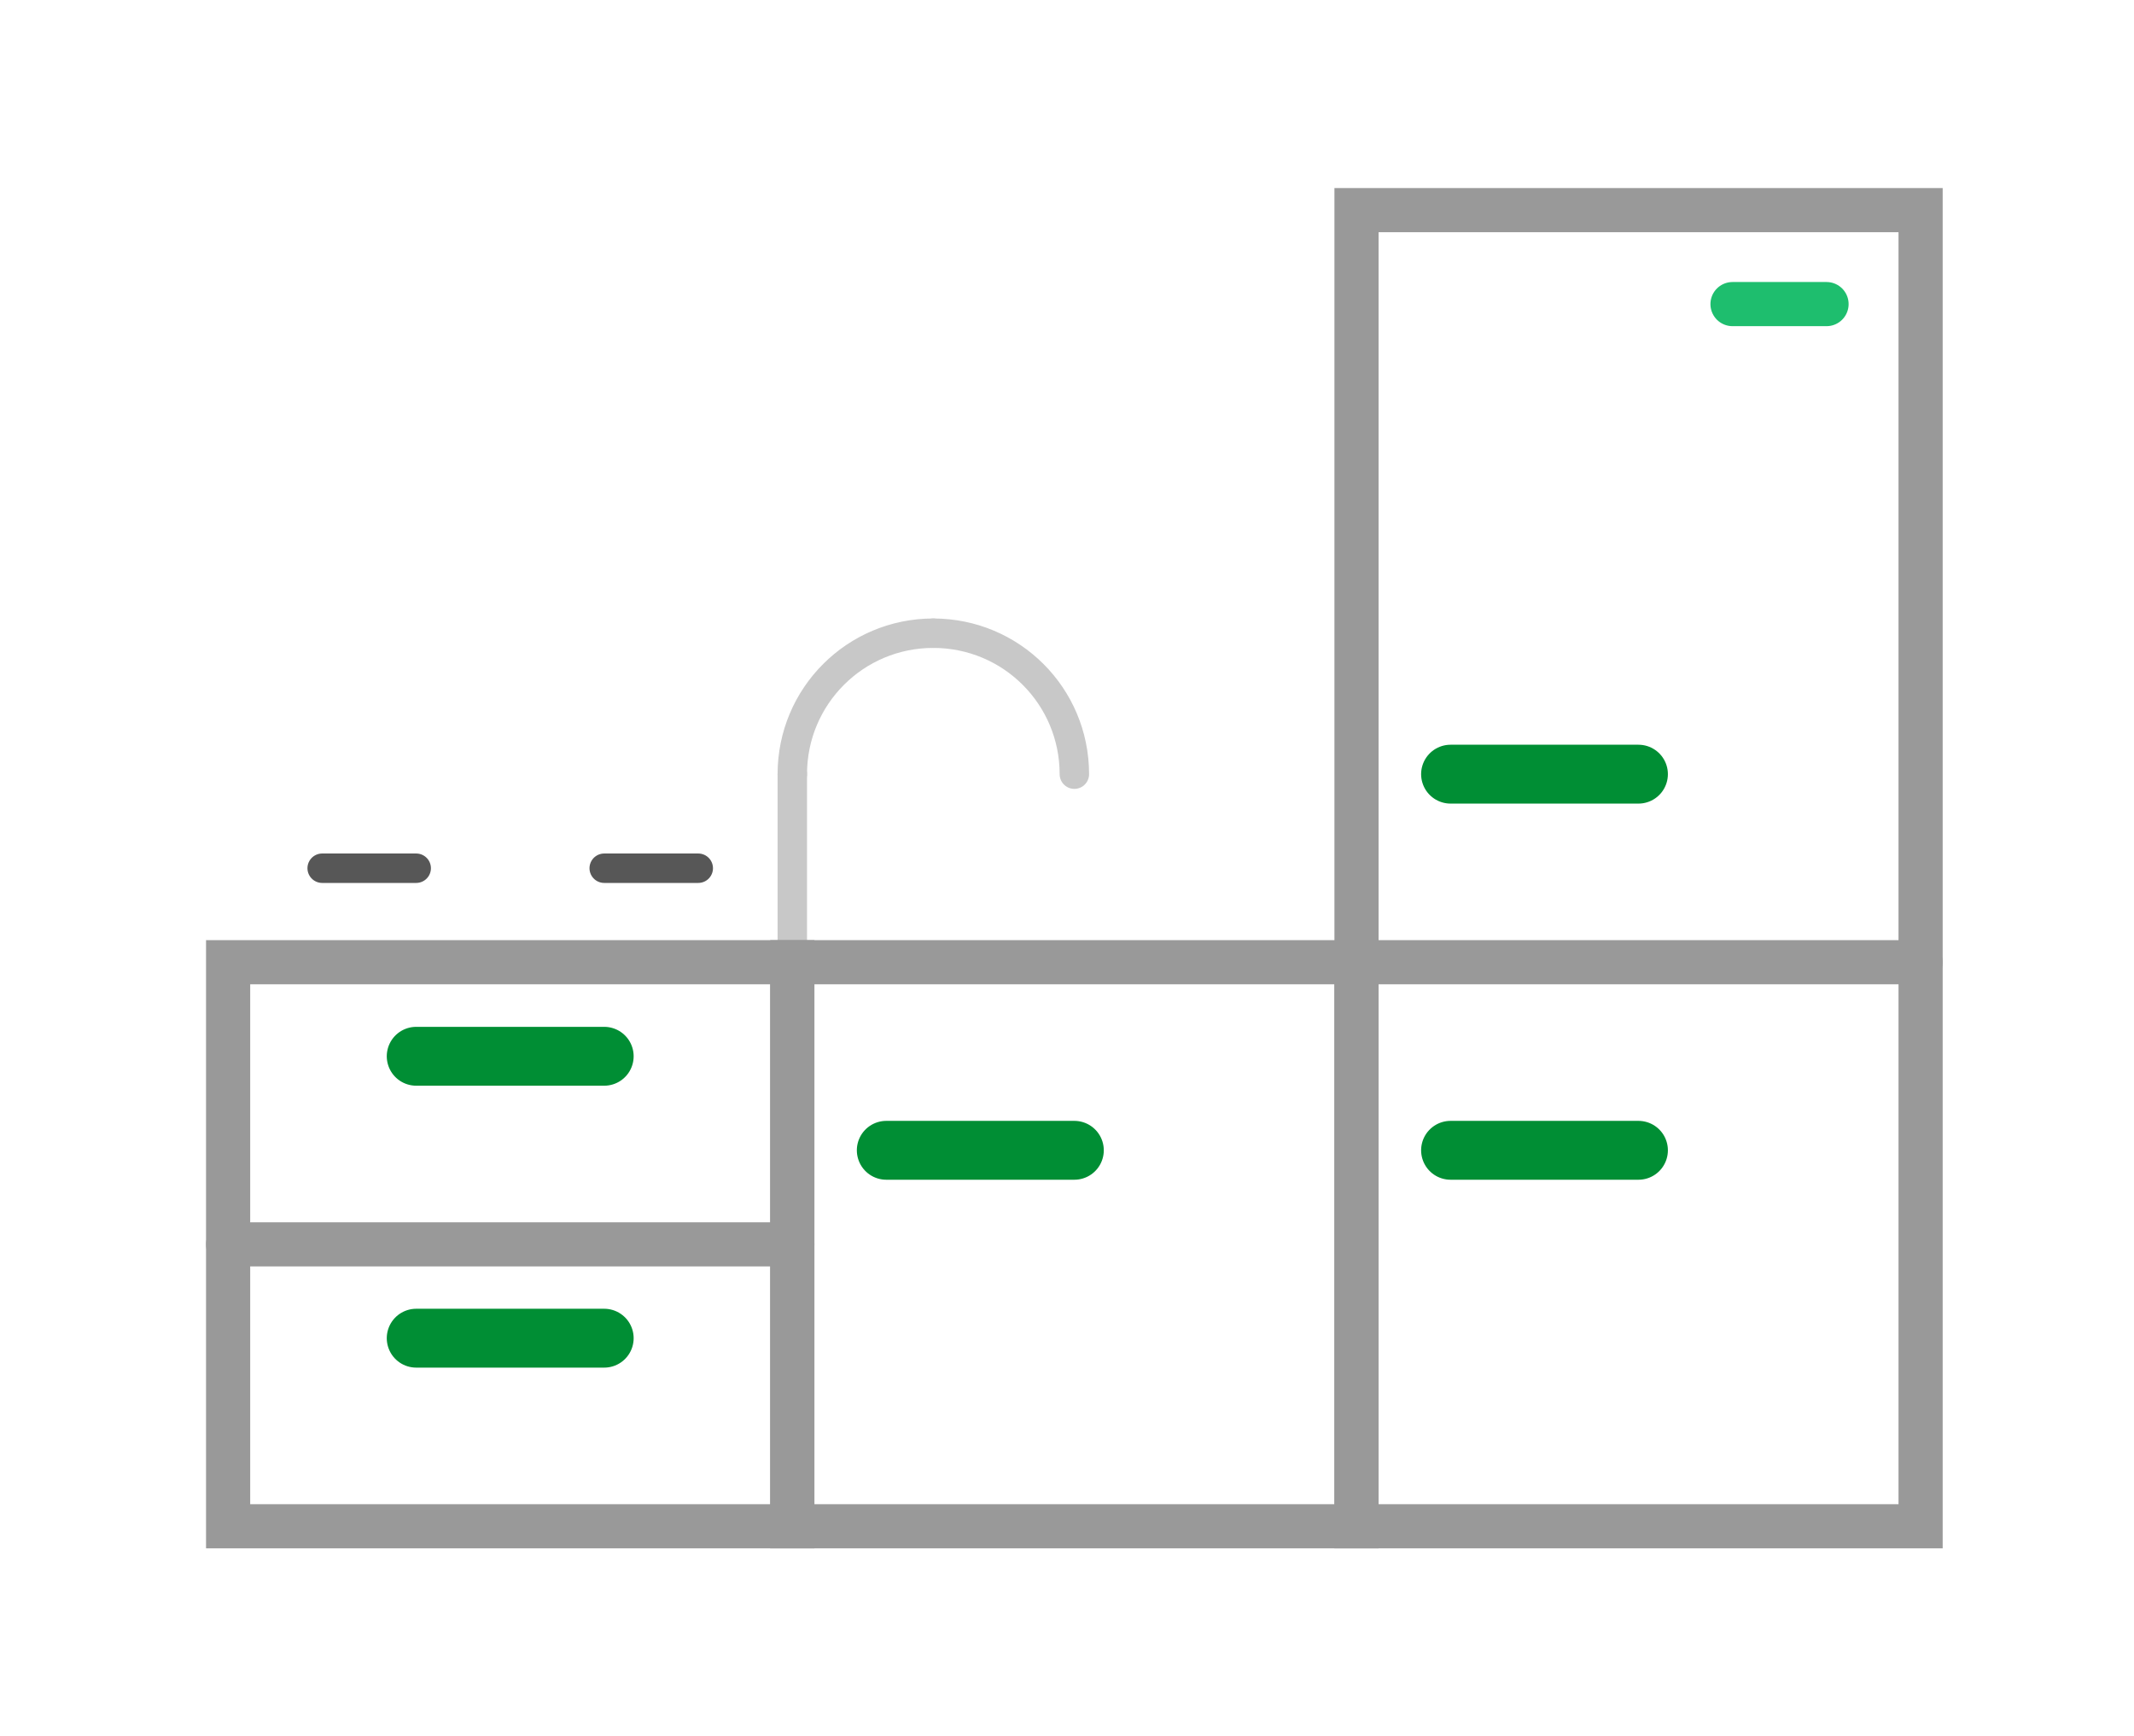 <?xml version="1.0" encoding="utf-8"?>
<!-- Generator: Adobe Illustrator 16.0.0, SVG Export Plug-In . SVG Version: 6.00 Build 0)  -->
<!DOCTYPE svg PUBLIC "-//W3C//DTD SVG 1.1//EN" "http://www.w3.org/Graphics/SVG/1.1/DTD/svg11.dtd">
<svg version="1.1" id="Layer_1" xmlns="http://www.w3.org/2000/svg" xmlns:xlink="http://www.w3.org/1999/xlink" x="0px" y="0px"
	 width="145px" height="118px" viewBox="0 0 145 118" enable-background="new 0 0 145 118" xml:space="preserve">
<g>
	<g>
		
			<line fill="none" stroke="#C8C8C8" stroke-width="2" stroke-linecap="round" stroke-miterlimit="10" x1="53.835" y1="65.391" x2="53.835" y2="52.609"/>
		
			<rect x="92.171" y="14.28" fill="none" stroke="#999999" stroke-width="3" stroke-linecap="round" stroke-miterlimit="10" width="38.329" height="89.439"/>
		
			<rect x="53.835" y="65.391" fill="none" stroke="#999999" stroke-width="3" stroke-linecap="round" stroke-miterlimit="10" width="38.336" height="38.329"/>
		
			<rect x="15.5" y="65.391" fill="none" stroke="#999999" stroke-width="3" stroke-linecap="round" stroke-miterlimit="10" width="38.335" height="38.329"/>
		
			<line fill="none" stroke="#999999" stroke-width="3" stroke-linecap="round" stroke-miterlimit="10" x1="92.171" y1="65.391" x2="130.5" y2="65.391"/>
		
			<line fill="none" stroke="#008E34" stroke-width="4" stroke-linecap="round" stroke-miterlimit="10" x1="98.561" y1="78.17" x2="111.329" y2="78.17"/>
		
			<line fill="none" stroke="#008E34" stroke-width="4" stroke-linecap="round" stroke-miterlimit="10" x1="60.22" y1="78.17" x2="73" y2="78.17"/>
		
			<line fill="none" stroke="#008E34" stroke-width="4" stroke-linecap="round" stroke-miterlimit="10" x1="28.28" y1="71.78" x2="41.055" y2="71.78"/>
		
			<line fill="none" stroke="#008E34" stroke-width="4" stroke-linecap="round" stroke-miterlimit="10" x1="28.28" y1="90.938" x2="41.055" y2="90.938"/>
		
			<line fill="none" stroke="#999999" stroke-width="3" stroke-linecap="round" stroke-miterlimit="10" x1="15.5" y1="84.562" x2="53.835" y2="84.562"/>
		
			<line fill="none" stroke="#008E34" stroke-width="4" stroke-linecap="round" stroke-miterlimit="10" x1="98.561" y1="52.609" x2="111.329" y2="52.609"/>
		
			<line fill="none" stroke="#575757" stroke-width="2" stroke-linecap="round" stroke-miterlimit="10" x1="21.891" y1="59.001" x2="28.28" y2="59.001"/>
		
			<line fill="none" stroke="#575757" stroke-width="2" stroke-linecap="round" stroke-miterlimit="10" x1="41.055" y1="59.001" x2="47.445" y2="59.001"/>
		
			<line fill="none" stroke="#1EBE6E" stroke-width="3" stroke-linecap="round" stroke-miterlimit="10" x1="117.72" y1="20.665" x2="124.109" y2="20.665"/>
	</g>
	<path fill="none" stroke="#C8C8C8" stroke-width="2" stroke-linecap="round" stroke-miterlimit="10" d="M63.415,43.03
		c5.306,0,9.585,4.279,9.585,9.579"/>
</g>
<path fill="none" stroke="#C8C8C8" stroke-width="2" stroke-linecap="round" stroke-miterlimit="10" d="M53.835,52.609
	c0-5.3,4.28-9.579,9.58-9.579"/>
</svg>

